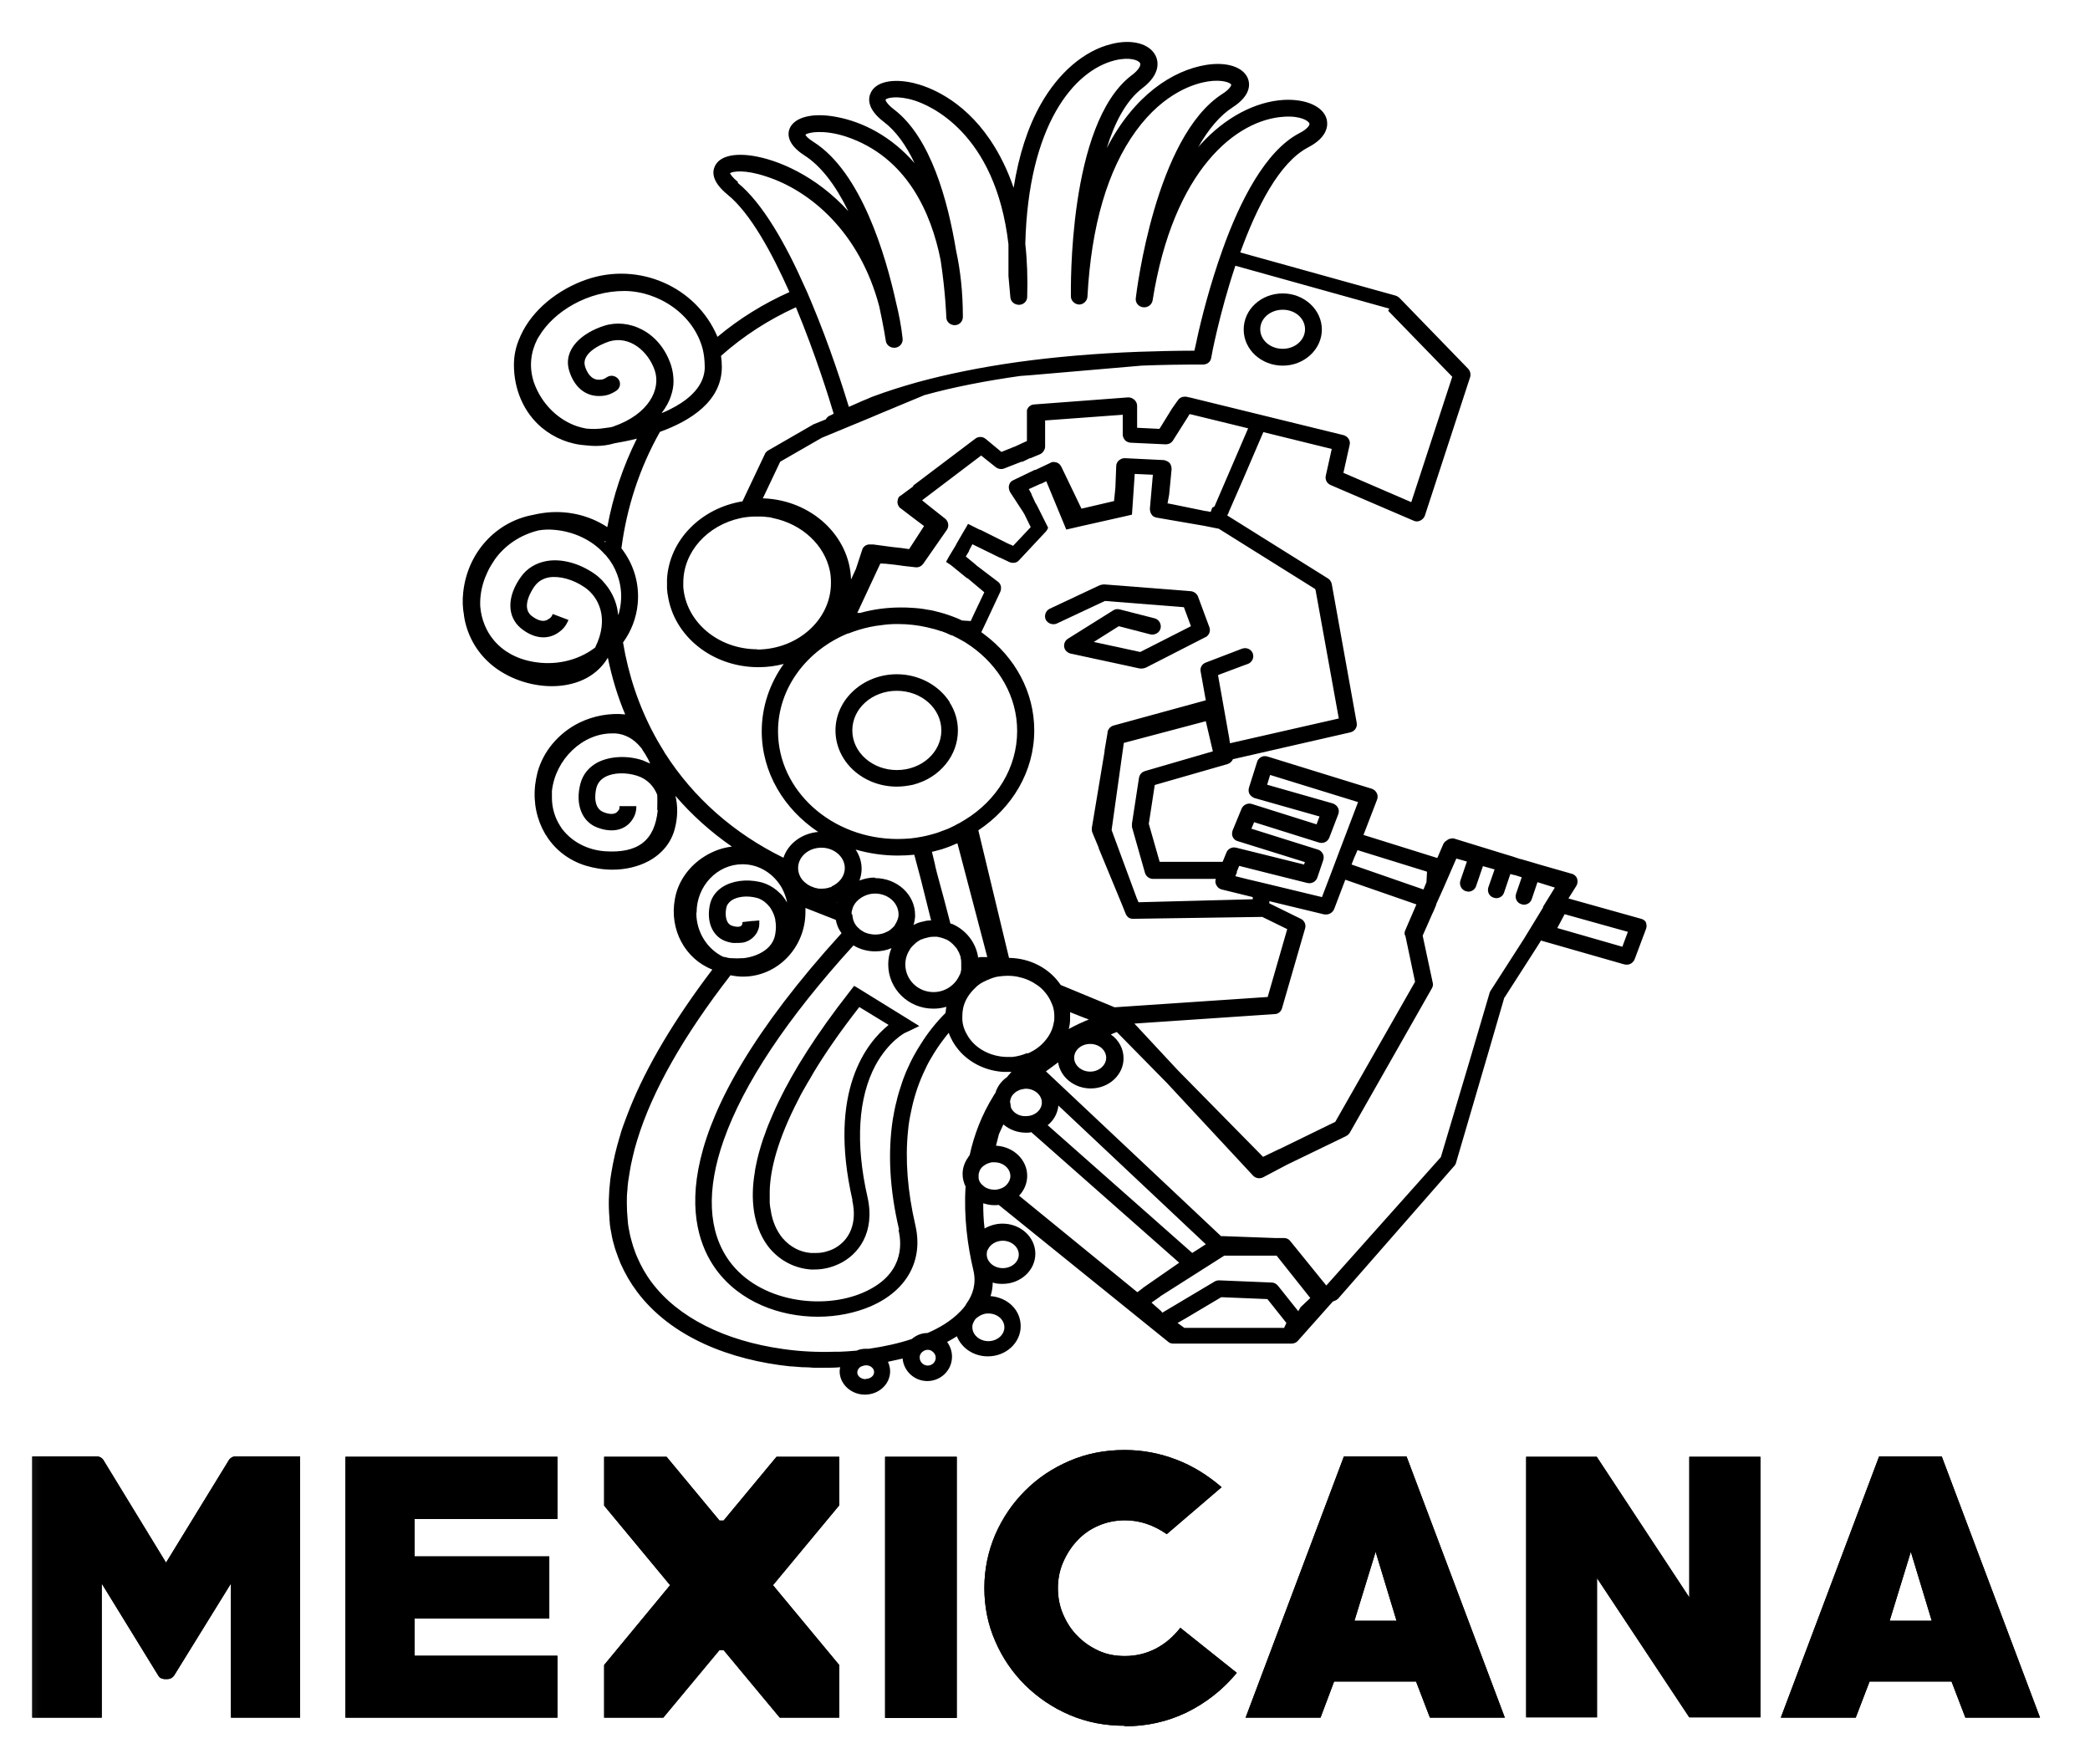 <svg width="77" height="65" viewBox="0 0 77 65" fill="none" xmlns="http://www.w3.org/2000/svg">
<mask id="mask0_3805_10058" style="mask-type:luminance" maskUnits="userSpaceOnUse" x="0" y="0" width="77" height="65">
<path d="M76.168 0.54H0.188V64.58H76.168V0.54Z" fill="white"/>
</mask>
<g mask="url(#mask0_3805_10058)">
<path d="M8.508 63.28V58.34L6.407 61.74C6.407 61.74 6.338 61.82 6.277 61.84C6.218 61.86 6.168 61.86 6.128 61.86C6.077 61.86 6.018 61.86 5.968 61.84C5.907 61.82 5.867 61.79 5.838 61.74L3.748 58.34V63.28H1.188V53.66H3.587C3.667 53.66 3.737 53.7 3.797 53.77L6.117 57.57L8.447 53.77C8.508 53.7 8.578 53.66 8.648 53.66H11.057V63.28H8.498H8.508Z" fill="black"/>
<path d="M12.727 63.28V53.67H20.537V55.96H15.277V57.34H20.237V59.63H15.277V61H20.537V63.28H12.727Z" fill="black"/>
<path d="M35.249 53.67H32.609V63.29H35.249V53.67Z" fill="black"/>
<path d="M41.436 63.58C40.716 63.58 40.036 63.45 39.406 63.18C38.776 62.91 38.236 62.54 37.766 62.08C37.296 61.61 36.926 61.07 36.666 60.46C36.396 59.85 36.266 59.19 36.266 58.5C36.266 57.81 36.406 57.15 36.666 56.54C36.936 55.92 37.306 55.38 37.766 54.92C38.236 54.45 38.776 54.09 39.406 53.82C40.036 53.55 40.706 53.42 41.436 53.42C42.096 53.42 42.726 53.54 43.326 53.77C43.936 54 44.496 54.35 45.006 54.79L42.986 56.52C42.496 56.18 41.986 56.01 41.446 56.01C41.096 56.01 40.766 56.08 40.466 56.21C40.166 56.34 39.906 56.52 39.686 56.76C39.466 56.99 39.296 57.26 39.166 57.56C39.036 57.86 38.976 58.18 38.976 58.51C38.976 58.84 39.036 59.17 39.166 59.47C39.296 59.77 39.466 60.04 39.686 60.26C39.906 60.49 40.166 60.67 40.466 60.81C40.766 60.95 41.086 61.01 41.446 61.01C41.846 61.01 42.226 60.92 42.576 60.74C42.926 60.56 43.226 60.3 43.486 59.97L45.566 61.63C45.046 62.26 44.426 62.74 43.716 63.09C43.006 63.43 42.246 63.6 41.436 63.6" fill="black"/>
<path d="M50.681 57.17L49.901 59.71H51.451L50.681 57.17ZM52.681 63.28L52.171 61.95H49.151L48.651 63.28H45.891L49.511 53.66H51.821L55.441 63.28H52.681Z" fill="black"/>
<path d="M62.237 63.27L58.837 58.14V63.27H56.227V53.67H58.827L62.237 58.85V53.67H64.857V63.27H62.237Z" fill="black"/>
<path d="M70.399 57.17L69.619 59.71H71.169L70.399 57.17ZM72.409 63.28L71.899 61.95H68.879L68.369 63.28H65.609L69.229 53.66H71.539L75.159 63.28H72.399H72.409Z" fill="black"/>
<path d="M30.918 61.34L28.478 58.4L30.918 55.46V53.67H28.608L26.658 56.02H26.508L24.558 53.67H22.258V55.47L24.688 58.4L22.258 61.34V63.28H24.438L26.508 60.79H26.658L28.728 63.28H30.918V61.34Z" fill="black"/>
<path d="M8.508 63.28V58.34L6.407 61.74C6.407 61.74 6.338 61.82 6.277 61.84C6.218 61.86 6.168 61.86 6.128 61.86C6.077 61.86 6.018 61.86 5.968 61.84C5.907 61.82 5.867 61.79 5.838 61.74L3.748 58.34V63.28H1.188V53.66H3.587C3.667 53.66 3.737 53.7 3.797 53.77L6.117 57.57L8.447 53.77C8.508 53.7 8.578 53.66 8.648 53.66H11.057V63.28H8.498H8.508Z" fill="black"/>
<path d="M12.727 63.28V53.67H20.537V55.96H15.277V57.34H20.237V59.63H15.277V61H20.537V63.28H12.727Z" fill="black"/>
<path d="M35.249 53.67H32.609V63.29H35.249V53.67Z" fill="black"/>
<path d="M41.436 63.58C40.716 63.58 40.036 63.45 39.406 63.18C38.776 62.91 38.236 62.54 37.766 62.08C37.296 61.61 36.926 61.07 36.666 60.46C36.396 59.85 36.266 59.19 36.266 58.5C36.266 57.81 36.406 57.15 36.666 56.54C36.936 55.92 37.306 55.38 37.766 54.92C38.236 54.45 38.776 54.09 39.406 53.82C40.036 53.55 40.706 53.42 41.436 53.42C42.096 53.42 42.726 53.54 43.326 53.77C43.936 54 44.496 54.35 45.006 54.79L42.986 56.52C42.496 56.18 41.986 56.01 41.446 56.01C41.096 56.01 40.766 56.08 40.466 56.21C40.166 56.34 39.906 56.52 39.686 56.76C39.466 56.99 39.296 57.26 39.166 57.56C39.036 57.86 38.976 58.18 38.976 58.51C38.976 58.84 39.036 59.17 39.166 59.47C39.296 59.77 39.466 60.04 39.686 60.26C39.906 60.49 40.166 60.67 40.466 60.81C40.766 60.95 41.086 61.01 41.446 61.01C41.846 61.01 42.226 60.92 42.576 60.74C42.926 60.56 43.226 60.3 43.486 59.97L45.566 61.63C45.046 62.26 44.426 62.74 43.716 63.09C43.006 63.43 42.246 63.6 41.436 63.6" fill="black"/>
<path d="M50.681 57.17L49.901 59.71H51.451L50.681 57.17ZM52.681 63.28L52.171 61.95H49.151L48.651 63.28H45.891L49.511 53.66H51.821L55.441 63.28H52.681Z" fill="black"/>
<path d="M62.237 63.27L58.837 58.14V63.27H56.227V53.67H58.827L62.237 58.85V53.67H64.857V63.27H62.237Z" fill="black"/>
<path d="M70.399 57.17L69.619 59.71H71.169L70.399 57.17ZM72.409 63.28L71.899 61.95H68.879L68.369 63.28H65.609L69.229 53.66H71.539L75.159 63.28H72.399H72.409Z" fill="black"/>
<path d="M30.918 61.34L28.478 58.4L30.918 55.46V53.67H28.608L26.658 56.02H26.508L24.558 53.67H22.258V55.47L24.688 58.4L22.258 61.34V63.28H24.438L26.508 60.79H26.658L28.728 63.28H30.918V61.34Z" fill="black"/>
<path d="M59.774 34.88L57.374 34.19L57.644 33.68L59.974 34.33L59.774 34.87V34.88ZM56.864 33.41L56.144 34.59L54.904 36.52C54.904 36.52 54.904 36.53 54.894 36.54C54.894 36.54 54.894 36.55 54.884 36.56C54.884 36.57 54.874 36.59 54.874 36.6L54.114 39.18L53.084 42.63L48.864 47.36L47.534 45.72C47.484 45.65 47.394 45.61 47.304 45.61H47.184H46.964L45.034 45.54C45.014 45.54 45.004 45.54 44.984 45.54L38.534 39.47L38.984 39.14C39.064 39.68 39.574 40.1 40.184 40.1C40.854 40.1 41.394 39.6 41.394 38.99C41.394 38.63 41.214 38.31 40.924 38.11L41.144 38.02C41.144 38.02 41.154 38.03 41.164 38.04L42.984 39.89L46.164 43.31C46.254 43.41 46.414 43.44 46.544 43.37L47.414 42.91L49.584 41.86C49.584 41.86 49.634 41.83 49.664 41.81C49.684 41.79 49.704 41.76 49.724 41.74L49.764 41.67L52.754 36.41C52.794 36.34 52.804 36.27 52.784 36.2L52.414 34.47L52.754 33.7L52.814 33.57L52.844 33.5L52.914 33.33V33.31L53.184 32.71L53.654 31.63L54.044 31.74L53.804 32.44C53.754 32.6 53.834 32.77 53.994 32.83C54.024 32.83 54.064 32.85 54.094 32.85C54.224 32.85 54.344 32.77 54.384 32.64L54.634 31.91L55.064 32.03L54.834 32.69C54.784 32.85 54.864 33.02 55.024 33.07C55.054 33.08 55.094 33.09 55.124 33.09C55.254 33.09 55.374 33.01 55.414 32.88L55.644 32.2L55.794 32.24H55.814L56.064 32.32L55.854 32.93C55.804 33.09 55.884 33.26 56.044 33.31C56.074 33.32 56.114 33.33 56.144 33.33C56.274 33.33 56.394 33.25 56.434 33.12L56.644 32.5L57.284 32.7L56.834 33.43L56.864 33.41ZM47.904 48.19C47.904 48.19 47.844 48.26 47.834 48.31L47.084 47.37C47.024 47.3 46.944 47.25 46.854 47.25L44.924 47.17C44.864 47.17 44.804 47.18 44.754 47.21L42.824 48.36C42.824 48.36 42.794 48.32 42.774 48.3L42.424 47.99L42.724 47.78H42.734L42.744 47.76L45.104 46.26H47.034L48.274 47.82L47.904 48.17V48.19ZM47.294 48.92H43.634L43.384 48.74L43.664 48.58L44.994 47.79L46.694 47.86L47.204 48.5L47.394 48.74L47.304 48.93L47.294 48.92ZM38.604 41.45C38.824 41.27 38.964 41.02 38.994 40.73L44.424 45.84L44.224 45.97L44.194 45.99L43.924 46.16L38.584 41.44L38.604 41.45ZM42.094 47.47H42.084L41.914 47.6H41.894L37.544 44.05C37.544 44.05 37.554 44.05 37.554 44.04C37.734 43.85 37.844 43.59 37.844 43.32C37.844 42.73 37.344 42.25 36.714 42.21H36.694L36.804 41.78L36.964 41.43C36.964 41.43 36.964 41.43 36.974 41.43C37.194 41.62 37.484 41.73 37.804 41.73C37.874 41.73 37.934 41.73 37.994 41.71L43.444 46.52L42.104 47.45H42.094V47.47ZM37.074 43.66C37.074 43.66 37.074 43.66 37.064 43.67C36.974 43.76 36.844 43.81 36.694 43.83C36.694 43.83 36.654 43.83 36.634 43.83C36.494 43.83 36.354 43.79 36.254 43.71C36.254 43.71 36.184 43.65 36.154 43.62C36.104 43.56 36.064 43.49 36.054 43.41C36.054 43.38 36.054 43.35 36.054 43.32V43.29C36.054 43.24 36.074 43.18 36.094 43.13C36.094 43.13 36.094 43.11 36.104 43.11C36.134 43.04 36.194 42.98 36.254 42.94C36.294 42.91 36.334 42.89 36.374 42.87C36.374 42.87 36.484 42.83 36.534 42.82C36.534 42.82 36.544 42.82 36.554 42.82C36.584 42.82 36.614 42.82 36.634 42.82C36.964 42.82 37.224 43.05 37.224 43.33C37.224 43.45 37.164 43.57 37.074 43.66ZM36.414 48.39C36.744 48.39 37.004 48.62 37.004 48.9C37.004 49.18 36.734 49.41 36.414 49.41C36.094 49.41 35.824 49.18 35.824 48.9C35.824 48.88 35.824 48.86 35.824 48.84C35.834 48.78 35.854 48.73 35.884 48.68C35.914 48.62 35.954 48.57 36.014 48.53C36.064 48.49 36.134 48.45 36.194 48.43C36.264 48.4 36.334 48.39 36.414 48.39ZM36.394 46.04C36.474 45.85 36.694 45.71 36.944 45.71C37.264 45.71 37.534 45.94 37.534 46.22C37.534 46.5 37.264 46.72 36.944 46.72C36.764 46.72 36.604 46.65 36.494 46.54C36.404 46.45 36.354 46.34 36.354 46.21C36.354 46.15 36.364 46.08 36.394 46.03M35.564 48.1C35.514 48.17 35.464 48.23 35.404 48.29C35.404 48.29 35.394 48.31 35.384 48.31C35.034 48.68 34.564 48.94 34.194 49.1C34.194 49.1 34.174 49.11 34.164 49.11C33.944 49.11 33.744 49.2 33.594 49.33C33.114 49.49 32.574 49.61 32.014 49.69C32.014 49.69 31.934 49.69 31.904 49.69C31.784 49.69 31.664 49.71 31.554 49.76H31.544C31.344 49.78 31.144 49.79 30.934 49.8C30.864 49.8 30.804 49.8 30.734 49.8C30.104 49.82 29.474 49.79 28.854 49.7C26.694 49.4 24.974 48.53 24.014 47.25C23.794 46.96 23.614 46.64 23.474 46.31C23.414 46.18 23.374 46.05 23.324 45.91C23.304 45.84 23.284 45.77 23.264 45.7C23.244 45.64 23.234 45.58 23.214 45.51C23.174 45.32 23.134 45.13 23.124 44.93C23.104 44.73 23.094 44.52 23.094 44.31C23.094 44.16 23.094 44.01 23.114 43.85C23.124 43.64 23.154 43.43 23.194 43.21C23.214 43.11 23.224 43.01 23.244 42.92C23.284 42.73 23.334 42.52 23.384 42.32C23.414 42.22 23.444 42.12 23.474 42.01C24.024 40.2 25.184 38.16 26.914 35.93C27.064 35.96 27.214 35.98 27.374 35.98C28.644 35.98 29.674 34.91 29.674 33.6C29.674 33.55 29.674 33.5 29.674 33.45L30.794 33.89C30.824 34.07 30.894 34.23 31.004 34.38C24.444 41.59 25.254 45.21 26.374 46.76C27.254 47.97 28.734 48.51 30.134 48.51C30.834 48.51 31.514 48.37 32.094 48.12C33.414 47.54 34.024 46.43 33.724 45.14C33.434 43.88 33.344 42.72 33.454 41.66C33.474 41.42 33.514 41.19 33.564 40.96C33.664 40.46 33.814 39.99 34.014 39.55C34.104 39.35 34.194 39.16 34.304 38.98C34.444 38.74 34.594 38.51 34.764 38.29C34.824 38.21 34.884 38.13 34.954 38.05C34.974 38.12 35.004 38.18 35.034 38.24C35.124 38.44 35.264 38.63 35.414 38.79C35.804 39.19 36.344 39.45 36.964 39.49C37.024 39.49 37.084 39.49 37.144 39.49C37.174 39.49 37.194 39.49 37.224 39.49H37.264C37.224 39.54 37.174 39.59 37.134 39.64C37.134 39.64 37.114 39.67 37.104 39.68C36.894 39.82 36.744 40.03 36.674 40.26C36.674 40.26 36.624 40.33 36.604 40.37C36.164 41.08 35.884 41.82 35.724 42.56C35.724 42.56 35.684 42.6 35.674 42.63C35.544 42.81 35.464 43.02 35.464 43.25C35.464 43.42 35.504 43.57 35.574 43.71C35.504 44.82 35.644 45.89 35.864 46.81C35.974 47.29 35.844 47.7 35.604 48.03M34.184 50.31C34.024 50.31 33.884 50.18 33.884 50.02C33.884 49.98 33.884 49.94 33.904 49.91C33.904 49.9 33.914 49.88 33.924 49.87C33.974 49.79 34.074 49.73 34.174 49.73C34.204 49.73 34.234 49.73 34.254 49.74C34.274 49.74 34.284 49.74 34.304 49.76C34.404 49.81 34.474 49.91 34.474 50.02C34.474 50.18 34.344 50.31 34.174 50.31M31.894 50.81C31.724 50.81 31.584 50.7 31.584 50.56C31.584 50.48 31.634 50.41 31.694 50.36C31.694 50.36 31.704 50.35 31.714 50.35C31.714 50.35 31.824 50.3 31.894 50.3C31.924 50.3 31.964 50.3 31.994 50.31C31.994 50.31 32.014 50.31 32.024 50.32C32.134 50.36 32.204 50.45 32.204 50.55C32.204 50.69 32.064 50.8 31.894 50.8M25.664 33.62C25.664 32.64 26.424 31.84 27.354 31.84C27.974 31.84 28.504 32.19 28.804 32.71L28.814 32.73C28.854 32.81 28.894 32.89 28.924 32.98C28.954 33.07 28.984 33.15 28.994 33.25C28.954 33.18 28.914 33.11 28.864 33.05C28.814 32.98 28.754 32.92 28.694 32.87C28.694 32.87 28.674 32.86 28.674 32.85C28.484 32.68 28.254 32.55 27.984 32.49C27.484 32.38 26.974 32.45 26.614 32.68C26.354 32.85 26.194 33.09 26.144 33.38C26.024 34.03 26.294 34.56 26.814 34.7C26.894 34.72 26.964 34.74 27.034 34.74C27.034 34.74 27.054 34.74 27.064 34.74C27.184 34.74 27.294 34.74 27.404 34.72C27.604 34.67 27.764 34.55 27.874 34.38C27.934 34.27 27.974 34.17 27.974 34.05C27.974 34 27.974 33.96 27.974 33.91L27.754 33.93H27.714L27.354 33.97C27.354 34.02 27.354 34.04 27.334 34.08C27.274 34.18 27.074 34.14 26.984 34.11C26.724 34.04 26.714 33.68 26.754 33.47C26.774 33.34 26.844 33.25 26.954 33.17C27.164 33.03 27.514 32.99 27.844 33.07C27.994 33.1 28.134 33.18 28.254 33.3C28.254 33.3 28.264 33.31 28.274 33.32C28.334 33.38 28.384 33.44 28.424 33.52C28.484 33.62 28.534 33.74 28.564 33.88C28.564 33.89 28.564 33.9 28.564 33.91C28.594 34.06 28.594 34.22 28.564 34.4C28.524 34.67 28.374 34.89 28.124 35.05C27.924 35.18 27.664 35.27 27.394 35.3C27.394 35.3 27.374 35.3 27.364 35.3C27.224 35.31 27.074 35.31 26.934 35.3C26.864 35.3 26.784 35.28 26.714 35.26C26.694 35.26 26.684 35.26 26.664 35.25C26.664 35.25 26.654 35.25 26.644 35.25C26.064 34.97 25.654 34.35 25.654 33.63M24.484 27.74C24.484 27.74 24.484 27.74 24.484 27.72C24.394 27.57 24.304 27.43 24.214 27.27C24.174 27.2 24.134 27.13 24.104 27.07C23.534 26.01 23.154 24.87 22.954 23.67C23.254 23.26 23.444 22.77 23.494 22.25C23.564 21.51 23.354 20.79 22.894 20.2C23.094 18.67 23.574 17.22 24.314 15.91C25.454 15.5 26.594 14.77 26.594 13.52C26.594 13.38 26.584 13.25 26.564 13.11C27.384 12.38 28.314 11.78 29.324 11.32C30.044 13.05 30.564 14.73 30.714 15.24C30.664 15.27 30.614 15.3 30.554 15.32C30.494 15.35 30.454 15.4 30.424 15.45L29.954 15.64C29.954 15.64 29.934 15.65 29.924 15.66L28.294 16.6C28.244 16.63 28.194 16.68 28.174 16.74L27.354 18.47C25.824 18.72 24.654 19.9 24.574 21.34C24.574 21.38 24.574 21.42 24.574 21.47C24.574 21.52 24.574 21.58 24.574 21.63C24.574 21.68 24.574 21.73 24.584 21.78C24.584 21.83 24.594 21.88 24.604 21.93C24.824 23.43 26.234 24.58 27.944 24.58C28.264 24.58 28.574 24.54 28.874 24.46C28.364 25.17 28.064 26.03 28.064 26.94C28.064 28.46 28.884 29.81 30.144 30.65C29.544 30.7 29.034 31.08 28.864 31.6C27.044 30.71 25.544 29.39 24.494 27.74M24.234 29.84C24.124 30.97 23.504 31.45 22.264 31.36C21.674 31.31 21.144 31.05 20.784 30.63C20.754 30.59 20.724 30.56 20.694 30.52C20.674 30.49 20.664 30.46 20.644 30.44C20.444 30.13 20.334 29.77 20.334 29.39C20.334 29.32 20.334 29.25 20.334 29.18C20.334 29.17 20.334 29.16 20.334 29.14C20.464 27.97 21.464 27.02 22.544 27.02C22.594 27.02 22.644 27.02 22.684 27.02C23.034 27.05 23.344 27.22 23.594 27.52C23.624 27.55 23.644 27.58 23.664 27.61C23.664 27.61 23.664 27.61 23.664 27.62C23.744 27.73 23.814 27.85 23.884 27.98C23.904 28.03 23.934 28.08 23.954 28.13C23.864 28.09 23.774 28.05 23.674 28.01C23.094 27.82 22.464 27.86 22.014 28.09C21.694 28.26 21.474 28.53 21.384 28.87C21.184 29.62 21.434 30.28 22.014 30.49C22.544 30.69 23.014 30.59 23.274 30.23C23.394 30.06 23.444 29.91 23.444 29.7H22.824C22.824 29.79 22.824 29.82 22.764 29.88C22.644 30.05 22.384 29.98 22.234 29.92C21.874 29.78 21.904 29.29 21.974 29.02C22.024 28.84 22.134 28.71 22.304 28.62C22.604 28.46 23.064 28.45 23.474 28.58C23.844 28.7 24.084 28.96 24.214 29.28C24.214 29.28 24.214 29.28 24.214 29.29C24.224 29.48 24.214 29.67 24.214 29.85M22.874 22.19C22.864 22.31 22.844 22.43 22.814 22.54C22.804 22.58 22.794 22.62 22.774 22.66C22.744 22.29 22.614 21.95 22.404 21.65C22.334 21.55 22.254 21.46 22.174 21.37C22.094 21.29 22.004 21.21 21.904 21.14C21.344 20.75 20.684 20.57 20.134 20.67C19.744 20.74 19.414 20.94 19.194 21.25C18.674 21.97 18.674 22.71 19.184 23.14C19.644 23.52 20.154 23.59 20.564 23.31C20.754 23.18 20.854 23.05 20.944 22.84L20.364 22.62C20.324 22.72 20.294 22.76 20.204 22.81C19.984 22.97 19.714 22.79 19.574 22.68C19.174 22.35 19.634 21.68 19.694 21.6C19.824 21.42 20.004 21.31 20.234 21.27C20.624 21.21 21.124 21.35 21.544 21.64C22.054 21.99 22.454 22.78 21.934 23.84C21.934 23.84 21.934 23.84 21.934 23.85C21.404 24.26 20.694 24.48 19.944 24.42C19.214 24.36 18.614 24.08 18.204 23.6C17.914 23.26 17.734 22.82 17.694 22.35C17.664 21.77 17.844 21.17 18.224 20.62C18.604 20.08 19.184 19.7 19.844 19.54C20.024 19.51 20.224 19.5 20.424 19.52C21.134 19.58 21.794 19.89 22.244 20.38C22.274 20.41 22.294 20.44 22.324 20.46C22.374 20.52 22.414 20.58 22.464 20.64C22.614 20.85 22.724 21.09 22.794 21.33C22.874 21.61 22.904 21.9 22.874 22.18M22.294 19.93C22.294 19.93 22.304 19.94 22.314 19.95L22.284 19.99C22.284 19.99 22.284 19.95 22.284 19.94M22.614 15.71C22.614 15.71 22.544 15.73 22.504 15.74C22.434 15.75 22.364 15.76 22.284 15.77C22.044 15.81 21.814 15.81 21.604 15.79C21.364 15.75 21.144 15.67 20.984 15.59C20.374 15.29 19.894 14.74 19.664 14.07C19.484 13.51 19.554 12.97 19.794 12.5C19.814 12.46 19.834 12.43 19.854 12.4C20.414 11.45 21.684 10.72 22.994 10.72C24.244 10.72 25.564 11.57 25.894 12.88C25.914 12.98 25.934 13.07 25.944 13.17C25.954 13.28 25.964 13.39 25.964 13.51C25.964 13.57 25.964 13.62 25.954 13.68C25.884 14.21 25.474 14.64 24.894 14.97C24.734 15.06 24.554 15.15 24.374 15.22C24.534 15.01 24.654 14.8 24.724 14.57C24.784 14.4 24.814 14.22 24.814 14.05C24.814 13.85 24.784 13.65 24.724 13.46C24.304 12.19 23.144 11.72 22.264 12C21.444 12.26 20.724 12.87 20.974 13.67C21.154 14.25 21.554 14.59 22.064 14.59C22.324 14.59 22.504 14.53 22.714 14.39C22.854 14.29 22.884 14.1 22.784 13.97C22.684 13.84 22.494 13.8 22.354 13.9C22.254 13.97 22.194 13.99 22.064 13.99C21.774 13.99 21.624 13.72 21.554 13.5C21.414 13.04 22.054 12.71 22.444 12.58C23.194 12.35 23.884 12.94 24.124 13.65C24.354 14.34 23.904 15.26 22.604 15.71M27.184 6.7C26.974 6.53 26.914 6.42 26.894 6.38C27.004 6.31 27.444 6.24 28.224 6.5C29.844 7.02 31.674 8.55 32.394 11.29C32.554 12.03 32.634 12.54 32.634 12.55C32.654 12.72 32.814 12.83 32.984 12.81C33.154 12.79 33.274 12.64 33.254 12.47C33.204 12 33.114 11.56 33.014 11.15C32.624 9.38 31.724 6.34 29.974 5.23C29.754 5.09 29.684 5 29.674 4.96C29.794 4.87 30.354 4.77 31.164 5.03C33.424 5.78 34.314 7.87 34.654 9.58C34.834 10.76 34.864 11.68 34.864 11.69C34.864 11.85 35.004 11.98 35.174 11.98C35.344 11.98 35.474 11.84 35.474 11.68C35.474 10.77 35.384 9.96 35.224 9.23C34.924 7.41 34.294 5.06 32.934 4.03C32.664 3.82 32.624 3.7 32.624 3.67C32.684 3.6 33.074 3.51 33.684 3.7C34.224 3.87 36.674 4.86 37.154 9C37.154 9.37 37.154 9.76 37.154 10.15V10.17L37.224 10.95C37.234 11.11 37.374 11.23 37.544 11.23C37.704 11.23 37.844 11.1 37.844 10.94C37.864 10.25 37.844 9.61 37.774 8.99C37.884 4.59 39.574 2.59 41.084 2.22C41.634 2.09 41.954 2.22 42.004 2.33C42.044 2.41 41.944 2.59 41.684 2.78C39.344 4.57 39.454 10.67 39.454 10.92C39.454 11.08 39.594 11.21 39.754 11.22C39.914 11.22 40.054 11.09 40.064 10.93C40.204 8.32 40.804 6.26 41.854 4.82C42.904 3.38 44.054 3.07 44.504 3C45.044 2.92 45.334 3.05 45.364 3.12C45.364 3.13 45.334 3.27 45.034 3.46C42.564 5.04 41.874 10.74 41.844 10.99C41.824 11.15 41.944 11.3 42.114 11.32C42.284 11.34 42.434 11.23 42.464 11.07C43.234 6.23 45.564 4.4 47.314 4.3C47.904 4.26 48.224 4.45 48.244 4.56C48.254 4.6 48.184 4.75 47.864 4.91C46.624 5.56 45.684 7.4 45.044 9.19C44.574 10.5 44.254 11.77 44.094 12.51C44.094 12.51 44.094 12.51 44.094 12.52C44.054 12.68 44.034 12.81 44.004 12.92H43.954C43.274 12.92 42.604 12.94 41.964 12.96C40.354 13.02 38.854 13.15 37.484 13.34C36.134 13.53 34.904 13.78 33.804 14.08C33.234 14.24 32.694 14.41 32.184 14.6C32.104 14.63 32.024 14.66 31.944 14.7C31.834 14.74 31.724 14.79 31.614 14.84C31.494 14.89 31.384 14.94 31.274 14.99C31.084 14.37 30.584 12.77 29.884 11.11C29.834 11 29.794 10.89 29.744 10.78C29.714 10.71 29.674 10.63 29.644 10.56C28.954 9 28.094 7.48 27.184 6.74M30.664 15.65H30.684V15.64L30.724 15.62C30.724 15.62 30.684 15.64 30.664 15.65ZM51.144 11.45L53.504 13.88L51.994 18.5L49.494 17.42L49.724 16.39C49.764 16.23 49.654 16.07 49.494 16.03L43.824 14.64H43.804L43.734 14.62C43.624 14.6 43.514 14.62 43.434 14.7C43.424 14.71 43.414 14.72 43.404 14.74L43.364 14.79L43.174 15.06L42.774 15.71L42.714 15.8L41.894 15.76V14.95C41.894 14.87 41.854 14.78 41.794 14.73C41.784 14.72 41.774 14.71 41.754 14.7C41.744 14.7 41.734 14.69 41.724 14.68C41.674 14.65 41.614 14.64 41.564 14.64L38.104 14.9C38.024 14.9 37.954 14.94 37.904 14.99C37.874 15.02 37.854 15.06 37.834 15.11C37.834 15.11 37.834 15.12 37.834 15.13C37.834 15.13 37.834 15.15 37.834 15.16C37.834 15.17 37.834 15.18 37.834 15.19V15.36V16.25L37.784 16.27L37.374 16.46H37.364L36.894 16.65L36.314 16.17C36.314 16.17 36.274 16.14 36.254 16.13C36.154 16.08 36.024 16.09 35.934 16.16L33.644 17.89C33.644 17.89 33.644 17.91 33.644 17.92L33.414 18.09L33.184 18.26H33.174C33.144 18.28 33.114 18.31 33.094 18.35C33.094 18.35 33.064 18.44 33.064 18.49C33.064 18.55 33.084 18.62 33.124 18.67C33.124 18.68 33.144 18.7 33.154 18.71H33.164C33.164 18.71 33.164 18.72 33.174 18.72L33.474 18.95L33.724 19.14L34.044 19.38L33.494 20.23L33.214 20.19L32.854 20.15L32.704 20.13L32.184 20.06C32.184 20.06 32.154 20.06 32.144 20.06C32.144 20.06 32.104 20.06 32.084 20.06H32.074C32.074 20.06 32.024 20.06 31.994 20.06C31.884 20.08 31.794 20.15 31.764 20.26L31.534 20.96L31.354 21.35C31.304 19.74 29.894 18.43 28.134 18.36C28.124 18.36 28.114 18.36 28.104 18.36L28.744 17.01L30.274 16.13L32.014 15.41L32.344 15.27L32.584 15.17L34.074 14.55C34.074 14.55 34.074 14.55 34.084 14.55C35.134 14.26 36.314 14.03 37.594 13.85L37.874 13.83C37.874 13.83 37.874 13.83 37.884 13.83L42.064 13.47C42.794 13.44 43.544 13.43 44.324 13.43C44.474 13.43 44.604 13.33 44.624 13.18C44.624 13.15 44.924 11.55 45.514 9.79L51.184 11.37L51.144 11.45ZM44.664 18.7V18.72H44.654L44.634 18.78L44.604 18.86L44.454 18.83H44.424L43.154 18.57H43.144L43.054 18.55H43.014L43.074 18.22L43.164 17.29C43.164 17.21 43.144 17.12 43.094 17.06C43.034 17 42.954 16.96 42.874 16.95L41.444 16.88C41.384 16.88 41.334 16.89 41.284 16.92C41.264 16.93 41.244 16.95 41.224 16.96C41.164 17.01 41.124 17.09 41.124 17.17L41.094 17.94V17.96L41.044 18.46L39.844 18.74L39.104 17.2C39.074 17.15 39.044 17.1 38.994 17.07C38.994 17.07 38.954 17.05 38.934 17.04C38.894 17.03 38.854 17.02 38.824 17.02C38.784 17.02 38.744 17.02 38.704 17.05L38.154 17.31H38.124L37.334 17.69C37.264 17.72 37.204 17.78 37.184 17.85C37.184 17.85 37.184 17.87 37.174 17.88C37.154 17.96 37.174 18.05 37.214 18.13L37.684 18.85L37.744 18.95L37.974 19.42L37.324 20.11L37.244 20.07H37.224V20.06H37.204L37.184 20.04H37.164L36.124 19.52H36.114H36.104L35.664 19.3L35.604 19.41L35.514 19.56L35.224 20.06V20.07L34.964 20.5L34.854 20.7L35.034 20.82L35.084 20.86L35.624 21.3H35.644L36.264 21.82L35.874 22.64L35.764 22.88L35.444 22.86C35.394 22.84 35.344 22.81 35.294 22.79C35.074 22.7 34.854 22.62 34.624 22.56C34.474 22.52 34.324 22.48 34.164 22.46C33.964 22.42 33.754 22.4 33.544 22.39C33.424 22.38 33.304 22.38 33.184 22.38C32.664 22.38 32.164 22.45 31.694 22.58H31.584L31.944 21.81L32.074 21.53L32.434 20.76L32.644 20.77L33.004 20.81L33.294 20.85L33.734 20.9H33.774C33.874 20.9 33.954 20.85 34.014 20.77L34.884 19.52C34.974 19.39 34.944 19.21 34.824 19.11L34.204 18.62L33.994 18.45L33.974 18.43L36.124 16.8L36.144 16.78L36.684 17.21C36.774 17.28 36.894 17.3 36.994 17.26L37.634 17.01H37.674L37.944 16.88H37.964L38.304 16.74C38.354 16.72 38.394 16.69 38.434 16.64C38.474 16.59 38.504 16.52 38.504 16.46V15.49L41.364 15.28V16.01C41.364 16.07 41.384 16.12 41.414 16.17C41.444 16.23 41.504 16.27 41.564 16.29C41.594 16.3 41.624 16.31 41.654 16.31L42.944 16.37C43.034 16.37 43.124 16.34 43.184 16.27C43.194 16.26 43.204 16.24 43.214 16.23L43.764 15.36L43.824 15.26H43.854L45.984 15.78L44.744 18.66L44.664 18.7ZM45.084 19.28L45.104 19.24C45.104 19.24 45.094 19.27 45.084 19.28ZM35.064 34.04C35.064 34.04 35.024 34.02 35.014 34.02L34.784 33.14L34.524 32.18L34.454 31.9V31.88L34.334 31.38C34.384 31.37 34.444 31.36 34.504 31.34C34.634 31.31 34.764 31.27 34.894 31.22C34.974 31.19 35.064 31.16 35.144 31.12C35.184 31.1 35.234 31.08 35.274 31.07L36.374 35.26H36.104L36.034 35.28C36.034 35.27 36.034 35.26 36.034 35.25C35.944 34.71 35.584 34.26 35.084 34.04M31.374 33.68C31.374 33.62 31.374 33.56 31.404 33.5C31.404 33.49 31.404 33.47 31.414 33.46C31.414 33.46 31.414 33.46 31.414 33.45C31.454 33.34 31.524 33.24 31.614 33.16C31.774 33.02 31.994 32.92 32.234 32.92C32.614 32.92 32.934 33.13 33.054 33.43C33.084 33.51 33.104 33.59 33.104 33.67C33.104 33.68 33.104 33.69 33.104 33.7C33.104 33.7 33.104 33.79 33.084 33.83C33.064 33.91 33.024 33.99 32.984 34.05C32.984 34.05 32.974 34.08 32.964 34.09C32.954 34.1 32.944 34.12 32.934 34.13C32.894 34.17 32.854 34.21 32.804 34.25C32.774 34.28 32.734 34.3 32.694 34.32C32.564 34.39 32.414 34.43 32.254 34.43C32.254 34.43 32.154 34.43 32.114 34.42C32.034 34.41 31.954 34.39 31.884 34.36C31.824 34.34 31.774 34.3 31.724 34.27C31.684 34.25 31.654 34.22 31.634 34.19C31.624 34.19 31.614 34.17 31.604 34.17C31.534 34.1 31.484 34.02 31.454 33.94C31.424 33.87 31.414 33.8 31.404 33.73C31.404 33.72 31.404 33.71 31.404 33.69M32.234 32.33C32.034 32.33 31.844 32.37 31.664 32.44C31.714 32.3 31.744 32.16 31.744 32.01C31.744 31.75 31.664 31.51 31.524 31.3C32.014 31.44 32.534 31.52 33.074 31.52C33.284 31.52 33.484 31.51 33.684 31.49L33.924 32.39L34.304 33.91C34.204 33.91 34.104 33.92 34.014 33.95C33.904 33.97 33.804 34 33.714 34.05C33.694 34.05 33.674 34.07 33.654 34.08C33.654 34.06 33.664 34.04 33.674 34.02C33.694 33.94 33.704 33.86 33.714 33.78C33.714 33.76 33.714 33.73 33.714 33.71C33.714 32.96 33.054 32.35 32.234 32.35M27.904 23.92C26.454 23.92 25.274 22.91 25.174 21.63C25.174 21.58 25.174 21.53 25.174 21.47C25.174 20.32 26.074 19.35 27.274 19.09C27.354 19.07 27.434 19.06 27.514 19.05C27.604 19.04 27.694 19.03 27.784 19.03C27.824 19.03 27.864 19.03 27.904 19.03H27.994C27.994 19.03 28.024 19.03 28.044 19.03C28.124 19.03 28.204 19.04 28.274 19.05C28.344 19.05 28.424 19.07 28.494 19.09C29.544 19.31 30.374 20.07 30.574 21.03C30.604 21.17 30.614 21.32 30.614 21.48C30.614 22.83 29.384 23.93 27.884 23.93M31.254 23.34C31.384 23.29 31.514 23.24 31.654 23.2C31.924 23.12 32.194 23.06 32.484 23.03C32.684 23 32.874 22.99 33.074 22.99C33.444 22.99 33.804 23.03 34.154 23.11C34.234 23.13 34.314 23.15 34.394 23.17C34.394 23.17 34.484 23.19 34.534 23.21C34.574 23.22 34.614 23.23 34.644 23.25C34.654 23.25 34.664 23.25 34.674 23.25C34.794 23.29 34.914 23.34 35.034 23.4H35.054C35.094 23.41 35.124 23.43 35.164 23.45C35.294 23.51 35.424 23.59 35.554 23.66C35.624 23.71 35.694 23.75 35.764 23.8C36.804 24.53 37.474 25.66 37.474 26.93C37.474 28.29 36.714 29.49 35.554 30.2C35.484 30.24 35.404 30.29 35.334 30.33C35.284 30.35 35.234 30.38 35.184 30.41C35.104 30.45 35.014 30.49 34.934 30.53C34.804 30.58 34.674 30.63 34.534 30.68C34.404 30.72 34.264 30.76 34.134 30.79C34.014 30.82 33.884 30.84 33.764 30.86C33.684 30.87 33.604 30.88 33.534 30.89C33.384 30.9 33.234 30.91 33.074 30.91C30.644 30.91 28.664 29.13 28.664 26.94C28.664 25.34 29.734 23.95 31.254 23.33M30.844 33.25C30.844 33.25 30.834 33.25 30.824 33.25C30.824 33.25 30.824 33.25 30.824 33.24H30.834L30.844 33.25ZM30.634 32.68C30.634 32.68 30.624 32.68 30.614 32.68C30.594 32.68 30.564 32.7 30.544 32.7C30.454 32.73 30.354 32.74 30.254 32.74C30.194 32.74 30.134 32.74 30.084 32.72C30.044 32.72 30.004 32.7 29.974 32.69C29.844 32.65 29.734 32.58 29.644 32.5C29.494 32.37 29.404 32.18 29.404 31.98C29.404 31.97 29.404 31.96 29.404 31.95C29.424 31.55 29.794 31.23 30.264 31.23C30.734 31.23 31.124 31.57 31.124 31.98C31.124 32.28 30.924 32.53 30.634 32.66M33.104 45.32C33.244 45.9 33.254 46.98 31.824 47.61C30.314 48.28 27.964 47.97 26.864 46.45C26.084 45.37 26.014 43.84 26.664 42C27.394 39.93 28.994 37.52 31.444 34.83C31.674 34.97 31.954 35.05 32.244 35.05C32.454 35.05 32.664 35.01 32.844 34.93C32.764 35.12 32.724 35.32 32.724 35.53C32.724 36.43 33.464 37.16 34.384 37.16C34.554 37.16 34.714 37.14 34.864 37.09C34.854 37.16 34.844 37.24 34.834 37.32C34.484 37.67 34.174 38.06 33.914 38.48C33.734 38.76 33.574 39.05 33.444 39.35C33.404 39.44 33.364 39.52 33.334 39.61C33.294 39.71 33.254 39.81 33.224 39.91C33.194 40.01 33.154 40.12 33.124 40.22C33.104 40.29 33.084 40.36 33.064 40.43C33.064 40.43 33.044 40.51 33.034 40.56C32.974 40.78 32.934 41 32.894 41.23C32.704 42.46 32.774 43.82 33.124 45.3M35.414 35.68C35.414 35.68 35.414 35.7 35.414 35.71C35.414 35.75 35.404 35.78 35.394 35.81C35.394 35.85 35.374 35.88 35.354 35.92C35.194 36.29 34.824 36.55 34.394 36.55C33.814 36.55 33.354 36.09 33.354 35.53C33.354 35.33 33.414 35.14 33.524 34.98C33.524 34.97 33.534 34.95 33.544 34.94C33.584 34.89 33.634 34.83 33.684 34.79C33.734 34.74 33.784 34.7 33.834 34.67C33.864 34.65 33.904 34.63 33.934 34.61C33.934 34.61 33.944 34.61 33.954 34.61C34.004 34.59 34.044 34.57 34.094 34.56C34.114 34.56 34.144 34.55 34.174 34.54C34.244 34.52 34.324 34.51 34.404 34.51C34.434 34.51 34.454 34.51 34.484 34.51H34.514C34.634 34.53 34.744 34.56 34.854 34.61C34.864 34.61 34.874 34.61 34.884 34.62C34.994 34.68 35.094 34.76 35.174 34.86C35.174 34.86 35.184 34.88 35.194 34.88C35.194 34.88 35.224 34.92 35.244 34.94C35.244 34.94 35.274 34.98 35.284 35.01C35.304 35.04 35.314 35.07 35.334 35.1C35.354 35.15 35.374 35.21 35.394 35.26C35.394 35.27 35.394 35.29 35.394 35.3C35.414 35.37 35.414 35.44 35.414 35.51C35.414 35.51 35.414 35.57 35.414 35.6C35.414 35.62 35.414 35.64 35.414 35.66C35.414 35.66 35.414 35.67 35.414 35.68ZM37.834 38.8C37.664 38.87 37.484 38.92 37.294 38.94C37.234 38.94 37.184 38.94 37.124 38.94C36.794 38.94 36.474 38.85 36.214 38.7C35.984 38.57 35.794 38.39 35.664 38.18C35.544 37.99 35.464 37.78 35.454 37.56C35.454 37.52 35.454 37.48 35.454 37.44C35.454 37.34 35.464 37.24 35.484 37.14C35.544 36.86 35.704 36.61 35.914 36.41C35.934 36.39 35.954 36.37 35.974 36.35C36.074 36.26 36.184 36.19 36.304 36.14C36.334 36.12 36.364 36.11 36.394 36.1C36.414 36.09 36.444 36.08 36.464 36.07C36.484 36.06 36.504 36.05 36.514 36.05C36.614 36.01 36.724 35.98 36.834 35.97C36.924 35.96 37.004 35.95 37.104 35.95C37.114 35.95 37.124 35.95 37.134 35.95H37.144C37.304 35.95 37.454 35.97 37.594 36.01C37.724 36.04 37.834 36.08 37.954 36.14C38.044 36.18 38.134 36.24 38.224 36.3C38.284 36.34 38.344 36.39 38.394 36.44C38.484 36.53 38.564 36.63 38.634 36.74C38.674 36.81 38.714 36.88 38.744 36.96C38.754 36.98 38.764 37.01 38.774 37.03C38.824 37.16 38.844 37.3 38.844 37.45C38.844 37.52 38.844 37.6 38.824 37.67C38.784 37.92 38.674 38.14 38.514 38.33C38.344 38.54 38.124 38.7 37.864 38.81M37.214 40.64C37.214 40.64 37.214 40.59 37.214 40.57C37.224 40.48 37.264 40.39 37.324 40.32C37.374 40.27 37.424 40.22 37.494 40.19C37.544 40.16 37.594 40.14 37.654 40.13C37.694 40.12 37.734 40.12 37.774 40.11H37.794C38.114 40.11 38.384 40.34 38.384 40.62C38.384 40.79 38.284 40.94 38.134 41.03C38.034 41.09 37.924 41.12 37.794 41.12C37.784 41.12 37.774 41.12 37.754 41.12C37.694 41.12 37.634 41.11 37.574 41.09C37.424 41.04 37.304 40.94 37.244 40.8C37.244 40.8 37.244 40.79 37.244 40.78C37.244 40.78 37.244 40.76 37.234 40.75C37.234 40.74 37.234 40.73 37.234 40.72C37.234 40.72 37.224 40.66 37.224 40.63M40.164 38.46C40.494 38.46 40.754 38.69 40.754 38.97C40.754 39.25 40.484 39.48 40.164 39.48C39.844 39.48 39.574 39.25 39.574 38.97C39.574 38.69 39.834 38.46 40.164 38.46ZM39.424 37.29L39.904 37.48L40.114 37.56C39.894 37.65 39.644 37.76 39.374 37.91C39.404 37.8 39.424 37.68 39.424 37.56C39.424 37.52 39.424 37.48 39.424 37.45C39.424 37.4 39.424 37.35 39.424 37.3M40.894 26.9C40.894 26.9 40.894 26.9 40.884 26.9C40.884 26.9 40.884 26.9 40.894 26.9ZM48.474 21.77L49.324 26.47L45.324 27.38H45.314L45.294 27.25V27.23L45.244 26.95L44.874 24.87L45.834 24.51L45.974 24.46C46.134 24.4 46.214 24.22 46.154 24.07C46.094 23.91 45.914 23.84 45.754 23.9L44.424 24.41C44.284 24.46 44.204 24.6 44.234 24.74L44.424 25.8L41.024 26.73C40.914 26.76 40.824 26.86 40.804 26.97V27L40.694 27.65V27.69L40.224 30.51C40.224 30.56 40.224 30.62 40.244 30.67L40.474 31.22V31.24L41.334 33.32L41.474 33.67C41.504 33.73 41.544 33.79 41.604 33.82C41.604 33.82 41.624 33.83 41.634 33.83C41.674 33.85 41.714 33.85 41.754 33.85L46.504 33.78L47.424 34.23L46.704 36.73L41.064 37.11L39.084 36.29H39.074V36.28C38.674 35.69 37.974 35.3 37.174 35.29L36.044 30.59C37.294 29.76 38.104 28.42 38.104 26.91C38.104 25.49 37.394 24.22 36.274 23.38C36.234 23.35 36.194 23.32 36.154 23.29L36.344 22.89L36.854 21.8C36.884 21.73 36.884 21.66 36.874 21.59C36.854 21.53 36.824 21.47 36.764 21.43L35.974 20.83L35.944 20.8L35.604 20.52L35.584 20.5L35.704 20.3V20.28L35.804 20.09L35.824 20.05L36.824 20.54H36.834L37.194 20.71C37.314 20.76 37.464 20.74 37.544 20.64L38.544 19.57C38.544 19.57 38.604 19.49 38.614 19.44L38.204 18.62L38.144 18.52L38.004 18.22V18.2L37.904 18.02L38.344 17.82H38.364L38.544 17.73L38.564 17.77L39.284 19.51L39.804 19.39L41.494 19.01L41.704 18.96L41.804 17.49V17.46L42.474 17.49L42.424 18.06L42.364 18.74C42.364 18.84 42.394 18.92 42.454 18.99C42.474 19.01 42.484 19.02 42.504 19.03C42.534 19.05 42.574 19.06 42.614 19.07L44.294 19.36H44.304L44.904 19.48L48.454 21.7L48.474 21.77ZM42.184 28.41C42.064 28.44 41.984 28.54 41.964 28.65L41.704 30.34C41.704 30.34 41.704 30.42 41.704 30.47L42.184 32.16C42.224 32.29 42.344 32.38 42.484 32.38H44.794C44.764 32.46 44.774 32.54 44.814 32.61C44.854 32.69 44.924 32.75 45.014 32.77L46.154 33.05V33.13L41.944 33.24L41.904 33.14L41.884 33.1L40.954 30.58L41.404 27.37L44.424 26.57L44.684 27.68L42.174 28.41H42.184ZM45.564 32.12L45.654 31.9L46.724 32.17L48.164 32.53C48.324 32.57 48.484 32.48 48.534 32.33L48.754 31.68C48.774 31.6 48.774 31.52 48.734 31.45C48.694 31.38 48.634 31.32 48.554 31.3L46.104 30.53L46.204 30.29L48.594 31.04C48.754 31.09 48.914 31.01 48.974 30.86L49.304 30C49.334 29.92 49.334 29.83 49.294 29.76C49.254 29.68 49.184 29.63 49.104 29.6L46.684 28.91L46.794 28.55L50.034 29.55L49.334 31.39L49.074 32.08L48.704 33.05L46.754 32.58L46.504 32.52L46.124 32.43L45.994 32.4L45.514 32.28L45.574 32.13L45.564 32.12ZM51.774 34.46L52.134 36.17L49.194 41.33L47.144 42.33L47.094 42.35L46.534 42.62L43.414 39.45L43.134 39.15L41.794 37.71L46.964 37.36C47.094 37.36 47.204 37.26 47.234 37.14L48.084 34.2C48.124 34.06 48.054 33.91 47.924 33.85L46.764 33.28V33.2L48.794 33.69C48.814 33.69 48.844 33.69 48.864 33.69C48.984 33.69 49.104 33.61 49.154 33.49L49.564 32.41L52.184 33.32L51.774 34.27C51.744 34.33 51.744 34.39 51.754 34.45M52.574 32.12L52.554 32.5L52.444 32.77L49.794 31.85L49.884 31.62L50.014 31.32L52.564 32.11L52.574 32.12ZM60.654 34C60.614 33.92 60.544 33.87 60.464 33.85L57.784 33.1L58.074 32.64C58.124 32.56 58.134 32.46 58.104 32.37C58.074 32.28 57.994 32.21 57.904 32.19L56.784 31.87L56.344 31.74L56.034 31.65H56.014L55.714 31.55L55.414 31.46L53.594 30.9C53.544 30.88 53.484 30.88 53.434 30.9C53.424 30.9 53.414 30.9 53.394 30.91C53.384 30.91 53.374 30.91 53.364 30.92C53.364 30.92 53.344 30.93 53.334 30.94C53.324 30.94 53.314 30.95 53.294 30.97C53.234 31 53.194 31.05 53.164 31.12L52.954 31.61L50.234 30.76L50.734 29.46C50.764 29.38 50.764 29.3 50.724 29.22C50.684 29.14 50.624 29.09 50.544 29.06L46.694 27.87C46.614 27.85 46.534 27.85 46.464 27.89C46.394 27.93 46.334 27.99 46.314 28.07L46.014 29.02C45.994 29.1 45.994 29.18 46.034 29.25C46.074 29.32 46.144 29.37 46.214 29.4L48.614 30.08L48.504 30.37L46.124 29.62C45.974 29.57 45.804 29.65 45.744 29.79L45.414 30.59C45.384 30.67 45.384 30.76 45.414 30.83C45.454 30.91 45.514 30.97 45.604 30.99L48.074 31.76L48.044 31.85L45.544 31.23C45.394 31.19 45.234 31.27 45.184 31.41L45.044 31.75H42.724L42.324 30.35L42.544 28.92L45.224 28.15C45.314 28.12 45.384 28.06 45.424 27.97L49.754 26.98C49.914 26.94 50.014 26.79 49.984 26.63L49.064 21.51C49.044 21.43 48.994 21.35 48.924 21.31L45.214 18.99L45.244 18.93L45.264 18.9V18.88L45.814 17.62L46.544 15.92L49.064 16.54L48.844 17.53C48.814 17.67 48.884 17.81 49.024 17.87L52.074 19.18C52.154 19.22 52.244 19.22 52.324 19.18C52.404 19.14 52.464 19.08 52.494 19L54.164 13.89C54.194 13.78 54.164 13.67 54.094 13.59L51.554 10.97C51.554 10.97 51.464 10.9 51.414 10.89L45.694 9.3C46.294 7.65 47.124 5.99 48.194 5.43C48.964 5.03 48.924 4.56 48.874 4.38C48.744 3.92 48.114 3.64 47.304 3.68C46.244 3.74 45.134 4.33 44.244 5.31C44.204 5.35 44.164 5.39 44.134 5.44C44.524 4.75 44.954 4.25 45.404 3.96C46.124 3.5 46.044 3.06 45.974 2.89C45.804 2.47 45.204 2.27 44.444 2.39C43.194 2.59 41.774 3.52 40.774 5.46C41.064 4.52 41.484 3.71 42.084 3.25C42.794 2.71 42.664 2.23 42.574 2.05C42.354 1.61 41.704 1.43 40.954 1.62C39.954 1.86 39.004 2.67 38.344 3.84C37.864 4.69 37.534 5.72 37.344 6.92C37.124 6.27 36.834 5.68 36.484 5.16C35.444 3.62 34.164 3.18 33.664 3.06C32.894 2.88 32.274 3.01 32.084 3.41C31.984 3.61 31.924 4.01 32.574 4.5C32.994 4.82 33.374 5.33 33.694 6.01C32.844 5.03 31.794 4.49 30.824 4.31C29.954 4.14 29.274 4.31 29.094 4.73C29.014 4.92 28.984 5.31 29.644 5.73C30.234 6.11 30.774 6.8 31.254 7.78C30.064 6.47 28.644 5.88 27.724 5.74C27.004 5.63 26.494 5.77 26.334 6.13C26.234 6.35 26.234 6.7 26.804 7.17C27.634 7.84 28.424 9.28 29.084 10.76C28.124 11.19 27.234 11.74 26.434 12.41C25.654 10.56 23.534 9.63 21.604 10.3C20.564 10.66 19.614 11.41 19.184 12.36C19.174 12.38 19.164 12.41 19.154 12.43C19.004 12.76 18.934 13.1 18.934 13.44C18.934 14.36 19.304 15.2 19.954 15.75C20.424 16.14 20.984 16.37 21.614 16.41C21.614 16.41 21.614 16.41 21.624 16.41C21.724 16.42 21.834 16.43 21.934 16.43C22.174 16.43 22.414 16.4 22.644 16.33C22.874 16.29 23.154 16.24 23.464 16.16C22.954 17.18 22.584 18.28 22.374 19.42C21.694 18.97 20.844 18.78 20.004 18.9C19.874 18.92 19.754 18.94 19.634 18.97C18.274 19.22 17.214 20.36 17.064 21.84C17.034 22.12 17.044 22.4 17.094 22.66C17.094 22.66 17.094 22.67 17.094 22.68C17.194 23.36 17.534 24 18.084 24.47C18.694 24.99 19.534 25.28 20.334 25.28C20.534 25.28 20.744 25.26 20.934 25.22C21.584 25.09 22.094 24.74 22.394 24.23C22.544 24.96 22.754 25.66 23.034 26.32C22.464 26.26 21.864 26.37 21.334 26.63C20.574 27.01 20.014 27.68 19.804 28.45C19.764 28.61 19.734 28.77 19.714 28.93C19.714 28.93 19.714 28.93 19.714 28.94C19.644 29.59 19.784 30.21 20.084 30.72C20.104 30.75 20.124 30.79 20.154 30.82C20.154 30.82 20.154 30.82 20.154 30.83C20.474 31.32 20.964 31.7 21.574 31.89C21.904 31.99 22.234 32.04 22.564 32.04C23.044 32.04 23.514 31.93 23.904 31.72C24.394 31.45 24.734 31.04 24.864 30.52C24.974 30.1 24.974 29.68 24.884 29.32C25.484 30.02 26.184 30.65 26.964 31.19C26.614 31.23 26.284 31.35 25.974 31.54C25.384 31.9 24.974 32.48 24.864 33.12C24.654 34.25 25.244 35.33 26.244 35.72C24.854 37.55 23.834 39.26 23.204 40.83C23.114 41.05 23.034 41.28 22.954 41.49C22.914 41.6 22.874 41.72 22.844 41.84C22.844 41.84 22.844 41.86 22.834 41.87C22.694 42.33 22.594 42.77 22.524 43.2C22.514 43.29 22.494 43.37 22.484 43.46C22.424 43.96 22.414 44.43 22.454 44.88C22.454 44.93 22.454 44.98 22.464 45.03C22.464 45.12 22.484 45.2 22.494 45.28C22.514 45.39 22.534 45.49 22.554 45.6C22.574 45.69 22.594 45.78 22.624 45.87C22.644 45.95 22.664 46.02 22.694 46.1C22.744 46.25 22.804 46.4 22.864 46.55C23.024 46.91 23.224 47.26 23.464 47.58C24.724 49.27 26.914 50.11 29.124 50.34C29.144 50.34 29.154 50.34 29.174 50.34C29.304 50.35 29.434 50.36 29.554 50.37C29.574 50.37 29.594 50.37 29.614 50.37C29.734 50.37 29.864 50.38 29.984 50.39C30.104 50.39 30.234 50.39 30.354 50.39C30.554 50.39 30.754 50.39 30.954 50.37C30.944 50.43 30.934 50.47 30.934 50.52C30.934 50.99 31.354 51.38 31.864 51.38C32.374 51.38 32.794 51 32.794 50.52C32.794 50.4 32.764 50.28 32.714 50.17C32.894 50.13 33.074 50.09 33.254 50.05C33.294 50.51 33.684 50.88 34.164 50.88C34.664 50.88 35.074 50.48 35.074 49.98C35.074 49.78 35.004 49.59 34.894 49.44C35.024 49.37 35.144 49.3 35.254 49.23C35.424 49.66 35.864 49.97 36.394 49.97C37.064 49.97 37.604 49.47 37.604 48.86C37.604 48.25 37.114 47.8 36.494 47.75C36.544 47.59 36.574 47.42 36.574 47.25C36.684 47.29 36.804 47.3 36.934 47.3C37.604 47.3 38.144 46.8 38.144 46.19C38.144 45.58 37.604 45.08 36.934 45.08C36.694 45.08 36.464 45.15 36.274 45.26C36.234 44.94 36.224 44.64 36.224 44.33C36.354 44.37 36.484 44.4 36.624 44.4C36.684 44.4 36.734 44.4 36.794 44.39L43.034 49.43C43.084 49.48 43.154 49.5 43.234 49.5H47.584C47.674 49.5 47.764 49.46 47.814 49.4L49.104 47.95C49.104 47.95 49.194 47.92 49.244 47.89C49.244 47.89 49.244 47.89 49.254 47.88C49.254 47.88 49.254 47.88 49.264 47.87C49.264 47.87 49.264 47.87 49.274 47.86C49.274 47.86 49.284 47.86 49.294 47.85L53.574 42.96C53.574 42.96 53.584 42.95 53.594 42.94C53.594 42.94 53.604 42.92 53.614 42.91C53.614 42.9 53.624 42.88 53.634 42.87L54.674 39.32L54.824 38.81L55.414 36.78V36.76H55.424L56.624 34.89L56.774 34.65C56.774 34.65 56.794 34.65 56.804 34.66L59.844 35.53C59.844 35.53 59.904 35.54 59.934 35.54C60.064 35.54 60.174 35.46 60.224 35.34L60.644 34.22C60.644 34.22 60.664 34.15 60.664 34.12C60.664 34.07 60.654 34.02 60.634 33.98" fill="black"/>
<path d="M44.417 23.47L42.208 24.6C42.208 24.6 42.117 24.63 42.068 24.63C42.047 24.63 42.028 24.63 41.998 24.63L39.447 24.08C39.328 24.05 39.227 23.96 39.208 23.84C39.188 23.72 39.237 23.6 39.347 23.53L41.008 22.49C41.078 22.44 41.167 22.43 41.248 22.45L42.538 22.78C42.697 22.82 42.797 22.99 42.758 23.15C42.718 23.31 42.547 23.41 42.377 23.37L41.218 23.07L40.297 23.65L42.008 24.02L43.877 23.07L43.617 22.37L40.708 22.14L38.938 22.97C38.788 23.04 38.597 22.97 38.528 22.83C38.458 22.68 38.528 22.5 38.667 22.43L40.517 21.56C40.517 21.56 40.617 21.53 40.678 21.53L43.867 21.78C43.987 21.79 44.097 21.87 44.138 21.98L44.557 23.11C44.608 23.25 44.547 23.41 44.407 23.48" fill="black"/>
<path d="M47.26 12.851C46.8 12.851 46.43 12.531 46.43 12.131C46.43 11.731 46.8 11.411 47.26 11.411C47.72 11.411 48.08 11.731 48.08 12.131C48.08 12.531 47.71 12.851 47.26 12.851ZM47.26 10.81C46.46 10.81 45.82 11.401 45.82 12.141C45.82 12.881 46.47 13.471 47.26 13.471C48.05 13.471 48.7 12.871 48.7 12.141C48.7 11.411 48.05 10.81 47.26 10.81Z" fill="black"/>
<path d="M33.041 28.37C32.141 28.37 31.401 27.72 31.401 26.91C31.401 26.1 32.131 25.45 33.041 25.45C33.951 25.45 34.681 26.1 34.681 26.91C34.681 27.72 33.951 28.37 33.041 28.37ZM34.991 25.87C34.601 25.26 33.871 24.84 33.041 24.84C31.801 24.84 30.781 25.77 30.781 26.91C30.781 28.05 31.781 28.97 33.021 28.98H33.041C33.251 28.98 33.451 28.95 33.641 28.91C34.141 28.78 34.561 28.51 34.861 28.13C35.131 27.79 35.291 27.37 35.291 26.91C35.291 26.53 35.181 26.18 34.981 25.87" fill="black"/>
<path d="M31.398 44.22C31.588 45.04 31.318 45.71 30.688 46.02C30.508 46.1 30.308 46.16 30.088 46.16C30.018 46.16 29.938 46.16 29.868 46.16C29.498 46.13 29.128 45.96 28.828 45.61C28.608 45.34 28.458 45 28.398 44.6C28.378 44.51 28.368 44.42 28.358 44.32C28.358 44.28 28.358 44.25 28.358 44.22C28.358 44.17 28.358 44.12 28.358 44.07C28.358 44.01 28.358 43.95 28.358 43.88C28.378 43.08 28.648 41.99 29.408 40.52C29.508 40.31 29.628 40.11 29.748 39.9C29.828 39.77 29.908 39.63 29.988 39.49C30.418 38.78 30.958 38 31.628 37.14C31.638 37.13 31.648 37.11 31.658 37.1L32.738 37.76C31.958 38.39 30.478 40.16 31.408 44.22M33.578 37.62L31.588 36.39L31.468 36.32L31.298 36.54C30.068 38.11 29.238 39.44 28.688 40.58C28.608 40.74 28.538 40.9 28.468 41.06C28.358 41.31 28.258 41.55 28.178 41.79C28.158 41.85 28.138 41.9 28.118 41.95C27.998 42.31 27.908 42.64 27.848 42.95C27.828 43.03 27.818 43.11 27.808 43.19C27.718 43.72 27.718 44.17 27.768 44.55C27.858 45.25 28.128 45.71 28.348 45.98C28.748 46.46 29.298 46.73 29.878 46.77C29.878 46.77 29.878 46.77 29.888 46.77C29.928 46.77 29.968 46.77 30.008 46.77C30.318 46.77 30.628 46.7 30.918 46.56C31.618 46.23 32.258 45.41 31.958 44.09C31.508 42.11 31.618 40.43 32.258 39.24C32.738 38.36 33.348 38.04 33.368 38.04L33.478 37.99L33.868 37.8L33.578 37.62Z" fill="black"/>
</g>
</svg>
